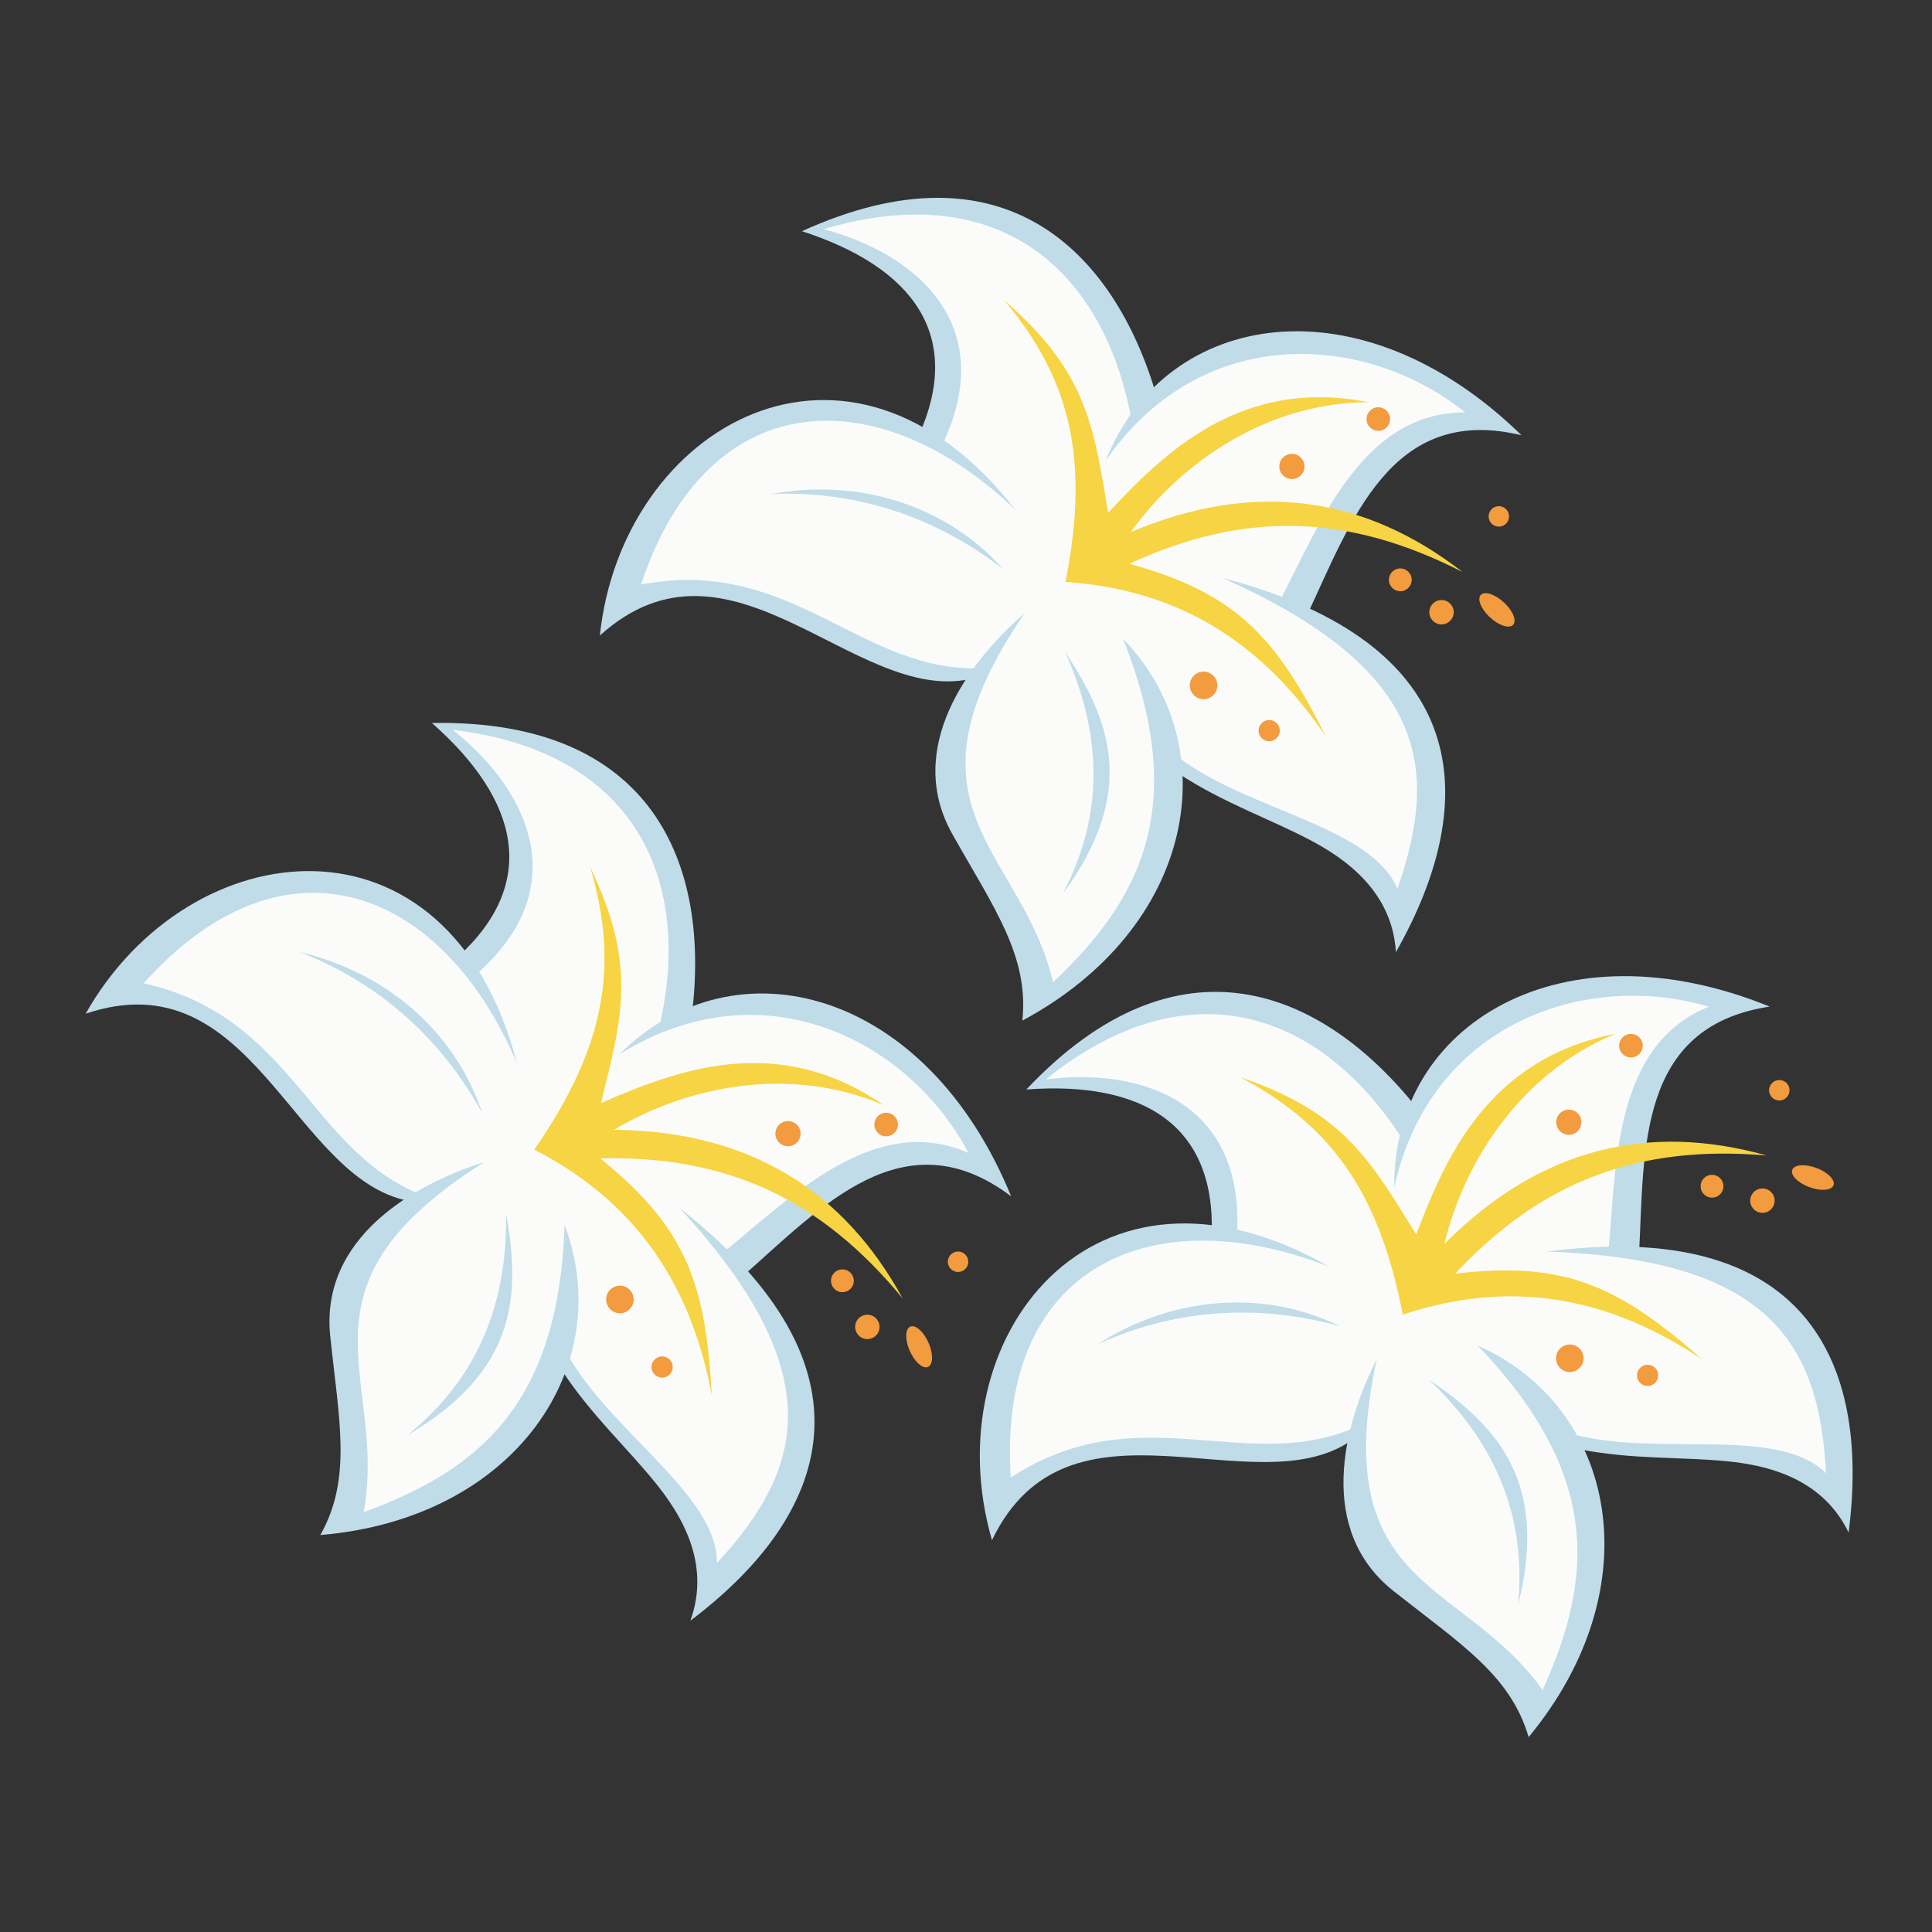 <?xml version="1.0" encoding="UTF-8" standalone="no"?>
<!-- Created with Inkscape (http://www.inkscape.org/) -->

<svg
   xmlns:dc="http://purl.org/dc/elements/1.1/"
   xmlns:cc="http://creativecommons.org/ns#"
   xmlns:rdf="http://www.w3.org/1999/02/22-rdf-syntax-ns#"
   xmlns:svg="http://www.w3.org/2000/svg"
   xmlns="http://www.w3.org/2000/svg"
   xmlns:sodipodi="http://sodipodi.sourceforge.net/DTD/sodipodi-0.dtd"
   xmlns:inkscape="http://www.inkscape.org/namespaces/inkscape"
   width="18"
   height="18"
   id="svg2985"
   version="1.1"
   inkscape:version="0.48.4 r9939"
   sodipodi:docname="lily_cutie_mark_by_hawk9mm-d5it64l.svg"
   inkscape:export-filename="/home/ramsi/src/dotfiles/awesome/themes/mlp/cutiemarks/lily.png"
   inkscape:export-xdpi="90"
   inkscape:export-ydpi="90">
  <rect width="100%" height="100%" fill="#333333" stroke="none"/>
  <defs
     id="defs2987" />
  <sodipodi:namedview
     id="base"
     pagecolor="#ffffff"
     bordercolor="#666666"
     borderopacity="1.0"
     inkscape:pageopacity="0.0"
     inkscape:pageshadow="2"
     inkscape:zoom="31.678384"
     inkscape:cx="11.126716"
     inkscape:cy="3.9705973"
     inkscape:document-units="px"
     inkscape:current-layer="layer1"
     showgrid="false"
     inkscape:window-width="1918"
     inkscape:window-height="1059"
     inkscape:window-x="0"
     inkscape:window-y="19"
     inkscape:window-maximized="1" />
  <g
     inkscape:label="Layer 1"
     inkscape:groupmode="layer"
     id="layer1"
     transform="translate(0,-1034.362)">
    <g
       id="g3097"
       transform="matrix(0.004,0,0,0.004,7.889,1043.018)">
      <g
         id="g3995-1"
         style="display:inline"
         transform="matrix(3.193,-0.178,0.178,3.193,-1036.984,6794.771)">
        <g
           id="g4436-7"
           transform="matrix(2.293,0,0,2.293,5323.382,-3358.811)">
          <path
             inkscape:connector-curvature="0"
             id="path4434-40"
             d="m -2022.75,501.362 10.25,5.875 12.5,7.5 18.25,7.875 18.125,10.5 8,12.25 2.375,5.125 7.375,-15.25 6,-22 -3.375,-19.875 -8.625,-16.125 -13.25,-12.5 -15.75,-11.5 10.625,-19.625 13.625,-20.25 18.25,-12 12.875,-3.125 8.25,-0.125 -7.25,-9.125 -19.5,-12 -27.75,-6.375 -21.625,0 -22.125,9.375 -10.75,7.375 -5,-22.125 -13.75,-26.25 -20.75,-13.75 -21.625,-6.25 -18.5,1.375 -17.75,3.625 -3.625,1.125 12.625,5.875 18.5,13.375 8,15.5 0.75,16.875 -6.25,16.75 -20.75,-8.125 -19.5,-1.375 -17.875,2.875 -19.25,12.125 -17,20.25 -6.375,20.625 17.75,-3.125 12.25,0.25 17.875,7 20.125,11 20.5,10 13.25,2.875 10.625,0.5 -6.625,13.125 -4.625,11 3.5,25.5 10.5,19.5 9.125,23.75 1.25,12.375 14.5,-8.875 15.625,-16.625 11.25,-26.75 z"
             style="fill:#fbfcfa;fill-opacity:1;stroke:none" />
          <path
             sodipodi:nodetypes="sccccs"
             inkscape:connector-curvature="0"
             id="path4314-94"
             d="m -2093.609,519.326 c 11.882,24.114 22.161,39.984 18.875,60.313 56.46,-26.351 69.933,-83.198 38.687,-119.313 18.275,54.721 0.787,83.094 -28.281,107.719 -7.521,-43 -48.422,-57.743 -2.5,-117.562 -18.814,14.522 -40.583,40.834 -26.781,68.844 z"
             style="font-size:medium;font-style:normal;font-variant:normal;font-weight:normal;font-stretch:normal;text-indent:0;text-align:start;text-decoration:none;line-height:normal;letter-spacing:normal;word-spacing:normal;text-transform:none;direction:ltr;block-progression:tb;writing-mode:lr-tb;text-anchor:start;baseline-shift:baseline;color:#000000;fill:#c0dce8;fill-opacity:1;stroke:none;stroke-width:1px;marker:none;visibility:visible;display:inline;overflow:visible;enable-background:accumulate;font-family:Sans;-inkscape-font-specification:Sans" />
          <path
             sodipodi:nodetypes="ccccscc"
             inkscape:connector-curvature="0"
             id="path4316-8"
             d="m -2003.547,442.732 c 63.633,32.722 65.525,64.201 50.094,101.688 -7.349,-20.372 -45.862,-27.312 -67.469,-45.781 l 0.438,5.656 c 13.502,9.93 27.912,15.768 40.5,23.344 15.412,9.275 24.801,21.023 24.938,36.875 29.969,-46.598 30.061,-96.448 -48.5,-121.781 z"
             style="font-size:medium;font-style:normal;font-variant:normal;font-weight:normal;font-stretch:normal;text-indent:0;text-align:start;text-decoration:none;line-height:normal;letter-spacing:normal;word-spacing:normal;text-transform:none;direction:ltr;block-progression:tb;writing-mode:lr-tb;text-anchor:start;baseline-shift:baseline;color:#000000;fill:#c0dce8;fill-opacity:1;stroke:none;stroke-width:1px;marker:none;visibility:visible;display:inline;overflow:visible;enable-background:accumulate;font-family:Sans;-inkscape-font-specification:Sans" />
          <path
             sodipodi:nodetypes="cccccc"
             inkscape:connector-curvature="0"
             id="path4318-8"
             d="m -2038.422,403.576 c 32.836,-42.339 84.707,-36.085 114.875,-9 -32.611,-1.962 -48.038,32.818 -62.094,56.469 l 8.25,5.25 c 15.848,-29.358 30.494,-65.769 71.312,-53.469 -48.104,-52.563 -110.599,-46.414 -132.344,0.75 z"
             style="font-size:medium;font-style:normal;font-variant:normal;font-weight:normal;font-stretch:normal;text-indent:0;text-align:start;text-decoration:none;line-height:normal;letter-spacing:normal;word-spacing:normal;text-transform:none;direction:ltr;block-progression:tb;writing-mode:lr-tb;text-anchor:start;baseline-shift:baseline;color:#000000;fill:#c0dce8;fill-opacity:1;stroke:none;stroke-width:1px;marker:none;visibility:visible;display:inline;overflow:visible;enable-background:accumulate;font-family:Sans;-inkscape-font-specification:Sans" />
          <path
             sodipodi:nodetypes="ccccccc"
             inkscape:connector-curvature="0"
             id="path4320-2"
             d="m -2130.672,325.388 c 34.644,13.401 49.466,35.965 33.406,66.906 l 6.75,4.344 c 21.264,-37.535 -3.874,-61.929 -33.219,-71.5 56.845,-13.556 88.028,18.341 94.156,65.344 l 8.5,-6.375 c -10.942,-47.248 -44.188,-84.176 -109.594,-58.719 z"
             style="font-size:medium;font-style:normal;font-variant:normal;font-weight:normal;font-stretch:normal;text-indent:0;text-align:start;text-decoration:none;line-height:normal;letter-spacing:normal;word-spacing:normal;text-transform:none;direction:ltr;block-progression:tb;writing-mode:lr-tb;text-anchor:start;baseline-shift:baseline;color:#000000;fill:#c0dce8;fill-opacity:1;stroke:none;stroke-width:1px;marker:none;visibility:visible;display:inline;overflow:visible;enable-background:accumulate;font-family:Sans;-inkscape-font-specification:Sans" />
          <path
             sodipodi:nodetypes="cccccc"
             inkscape:connector-curvature="0"
             id="path4322-4"
             d="m -2201.922,450.044 c 43.591,-35.127 79.598,26.271 116.688,20.344 l 4.687,-3.219 c -39.238,-0.088 -58.687,-39.107 -107.437,-32.562 25.102,-63.242 79.439,-60.616 120.156,-17 -49.305,-71.082 -123.398,-33.549 -134.094,32.438 z"
             style="font-size:medium;font-style:normal;font-variant:normal;font-weight:normal;font-stretch:normal;text-indent:0;text-align:start;text-decoration:none;line-height:normal;letter-spacing:normal;word-spacing:normal;text-transform:none;direction:ltr;block-progression:tb;writing-mode:lr-tb;text-anchor:start;baseline-shift:baseline;color:#000000;fill:#c0dce8;fill-opacity:1;stroke:none;stroke-width:1px;marker:none;visibility:visible;display:inline;overflow:visible;enable-background:accumulate;font-family:Sans;-inkscape-font-specification:Sans" />
          <path
             sodipodi:nodetypes="ccc"
             inkscape:connector-curvature="0"
             id="path4324-5"
             d="m -2144.828,408.169 c 27.456,-3.436 54.733,6.317 71.938,27.875 -26.708,-23.026 -53.95,-27.517 -71.938,-27.875 z"
             style="font-size:medium;font-style:normal;font-variant:normal;font-weight:normal;font-stretch:normal;text-indent:0;text-align:start;text-decoration:none;line-height:normal;letter-spacing:normal;word-spacing:normal;text-transform:none;direction:ltr;block-progression:tb;writing-mode:lr-tb;text-anchor:start;baseline-shift:baseline;color:#000000;fill:#c0dce8;fill-opacity:1;stroke:none;stroke-width:1px;marker:none;visibility:visible;display:inline;overflow:visible;enable-background:accumulate;font-family:Sans;-inkscape-font-specification:Sans" />
          <path
             sodipodi:nodetypes="ccc"
             inkscape:connector-curvature="0"
             id="path4326-5"
             d="m -2054.672,463.451 c 12.954,33.62 5.874,58.397 -5.094,76.844 25.638,-31.053 18.434,-54.112 5.094,-76.844 z"
             style="font-size:medium;font-style:normal;font-variant:normal;font-weight:normal;font-stretch:normal;text-indent:0;text-align:start;text-decoration:none;line-height:normal;letter-spacing:normal;word-spacing:normal;text-transform:none;direction:ltr;block-progression:tb;writing-mode:lr-tb;text-anchor:start;baseline-shift:baseline;color:#000000;fill:#c0dce8;fill-opacity:1;stroke:none;stroke-width:1px;marker:none;visibility:visible;display:inline;overflow:visible;enable-background:accumulate;font-family:Sans;-inkscape-font-specification:Sans" />
          <path
             sodipodi:nodetypes="ccccccccc"
             inkscape:connector-curvature="0"
             id="path4356-1"
             d="m -2053.319,441.278 c 10.147,-39.242 4.731,-64.724 -14.384,-90.371 24.877,24.131 26.049,41.142 29.164,69.177 18.702,-17.873 44.413,-40.746 84.586,-30.427 -31.692,-1.746 -60.28,15.311 -77.75,36.952 40.746,-14.608 75.318,-6.87 104.5,18.548 -35.199,-20.574 -68.028,-23.345 -105.5,-8.5 34.463,11.505 45.633,27.071 59.348,58.427 -17.163,-28.693 -41.636,-49.101 -79.965,-53.806 z"
             style="fill:#f6d444;fill-opacity:1;stroke:none;display:inline" />
          <path
             d="m -991.25,2108.737 c 0,2.416 -1.959,4.375 -4.375,4.375 -2.416,0 -4.375,-1.959 -4.375,-4.375 0,-2.416 1.959,-4.375 4.375,-4.375 2.416,0 4.375,1.959 4.375,4.375 z"
             sodipodi:ry="4.375"
             sodipodi:rx="4.375"
             sodipodi:cy="2108.7371"
             sodipodi:cx="-995.625"
             id="path4358-7"
             style="color:#000000;fill:#f39b3f;fill-opacity:1;fill-rule:nonzero;stroke:none;stroke-width:2;marker:none;visibility:visible;display:inline;overflow:visible;enable-background:accumulate"
             sodipodi:type="arc"
             transform="translate(-1015.703,-1632.206)" />
          <path
             d="m -972.25,2124.237 c 0,1.864 -1.511,3.375 -3.375,3.375 -1.864,0 -3.375,-1.511 -3.375,-3.375 0,-1.864 1.511,-3.375 3.375,-3.375 1.864,0 3.375,1.511 3.375,3.375 z"
             sodipodi:ry="3.375"
             sodipodi:rx="3.375"
             sodipodi:cy="2124.2371"
             sodipodi:cx="-975.625"
             id="path4360-1"
             style="color:#000000;fill:#f39b3f;fill-opacity:1;fill-rule:nonzero;stroke:none;stroke-width:2;marker:none;visibility:visible;display:inline;overflow:visible;enable-background:accumulate"
             sodipodi:type="arc"
             transform="translate(-1015.703,-1632.206)" />
          <path
             d="m -959.75,2040.862 c 0,2.209 -1.791,4 -4,4 -2.209,0 -4,-1.791 -4,-4 0,-2.209 1.791,-4 4,-4 2.209,0 4,1.791 4,4 z"
             sodipodi:ry="4"
             sodipodi:rx="4"
             sodipodi:cy="2040.8622"
             sodipodi:cx="-963.75"
             id="path4362-1"
             style="color:#000000;fill:#f39b3f;fill-opacity:1;fill-rule:nonzero;stroke:none;stroke-width:2;marker:none;visibility:visible;display:inline;overflow:visible;enable-background:accumulate"
             sodipodi:type="arc"
             transform="translate(-1015.703,-1632.206)" />
          <path
             d="m -931.75,2027.362 c 0,2.071 -1.679,3.75 -3.75,3.75 -2.071,0 -3.75,-1.679 -3.75,-3.75 0,-2.071 1.679,-3.75 3.75,-3.75 2.071,0 3.75,1.679 3.75,3.75 z"
             sodipodi:ry="3.75"
             sodipodi:rx="3.75"
             sodipodi:cy="2027.3622"
             sodipodi:cx="-935.5"
             id="path4364-5"
             style="color:#000000;fill:#f39b3f;fill-opacity:1;fill-rule:nonzero;stroke:none;stroke-width:2;marker:none;visibility:visible;display:inline;overflow:visible;enable-background:accumulate"
             sodipodi:type="arc"
             transform="translate(-1015.703,-1632.206)" />
          <path
             d="m -927.75,2078.737 c 0,2.002 -1.623,3.625 -3.625,3.625 -2.002,0 -3.625,-1.623 -3.625,-3.625 0,-2.002 1.623,-3.625 3.625,-3.625 2.002,0 3.625,1.623 3.625,3.625 z"
             sodipodi:ry="3.625"
             sodipodi:rx="3.625"
             sodipodi:cy="2078.7371"
             sodipodi:cx="-931.375"
             id="path4366-2"
             style="color:#000000;fill:#f39b3f;fill-opacity:1;fill-rule:nonzero;stroke:none;stroke-width:2;marker:none;visibility:visible;display:inline;overflow:visible;enable-background:accumulate"
             sodipodi:type="arc"
             transform="translate(-1015.703,-1632.206)" />
          <path
             d="m -915,2089.737 c 0,2.14 -1.735,3.875 -3.875,3.875 -2.14,0 -3.875,-1.735 -3.875,-3.875 0,-2.14 1.735,-3.875 3.875,-3.875 2.14,0 3.875,1.735 3.875,3.875 z"
             sodipodi:ry="3.875"
             sodipodi:rx="3.875"
             sodipodi:cy="2089.7371"
             sodipodi:cx="-918.875"
             id="path4368-7"
             style="color:#000000;fill:#f39b3f;fill-opacity:1;fill-rule:nonzero;stroke:none;stroke-width:2;marker:none;visibility:visible;display:inline;overflow:visible;enable-background:accumulate"
             sodipodi:type="arc"
             transform="translate(-1015.703,-1632.206)" />
          <path
             d="m -895.75,2060.362 c 0,1.795 -1.455,3.25 -3.25,3.25 -1.795,0 -3.25,-1.455 -3.25,-3.25 0,-1.795 1.455,-3.25 3.25,-3.25 1.795,0 3.25,1.455 3.25,3.25 z"
             sodipodi:ry="3.25"
             sodipodi:rx="3.25"
             sodipodi:cy="2060.3621"
             sodipodi:cx="-899"
             id="path4370-6"
             style="color:#000000;fill:#f39b3f;fill-opacity:1;fill-rule:nonzero;stroke:none;stroke-width:2;marker:none;visibility:visible;display:inline;overflow:visible;enable-background:accumulate"
             sodipodi:type="arc"
             transform="translate(-1015.703,-1632.206)" />
        </g>
        <path
           sodipodi:type="arc"
           style="color:#000000;fill:#f39b3f;fill-opacity:1;fill-rule:nonzero;stroke:none;stroke-width:1.6;marker:none;visibility:visible;display:inline;overflow:visible;enable-background:accumulate"
           id="path3993-1"
           sodipodi:cx="934.08807"
           sodipodi:cy="-2330.7903"
           sodipodi:rx="15.556349"
           sodipodi:ry="9.1923885"
           d="m 949.644,-2330.79 c 0,5.077 -6.965,9.192 -15.556,9.192 -8.592,0 -15.556,-4.116 -15.556,-9.192 0,-5.077 6.965,-9.192 15.556,-9.192 8.592,0 15.556,4.116 15.556,9.192 z"
           transform="matrix(0.76,0.684,-0.399,0.74,-712.1,-1223.274)" />
      </g>
      <g
         id="g3995-1-4"
         style="display:inline"
         transform="matrix(2.889,-1.371,1.371,2.889,2735.707,8521.844)">
        <g
           id="g4436-7-2"
           transform="matrix(2.293,0,0,2.293,5323.382,-3358.811)">
          <path
             inkscape:connector-curvature="0"
             id="path4434-40-3"
             d="m -2022.75,501.362 10.25,5.875 12.5,7.5 18.25,7.875 18.125,10.5 8,12.25 2.375,5.125 7.375,-15.25 6,-22 -3.375,-19.875 -8.625,-16.125 -13.25,-12.5 -15.75,-11.5 10.625,-19.625 13.625,-20.25 18.25,-12 12.875,-3.125 8.25,-0.125 -7.25,-9.125 -19.5,-12 -27.75,-6.375 -21.625,0 -22.125,9.375 -10.75,7.375 -5,-22.125 -13.75,-26.25 -20.75,-13.75 -21.625,-6.25 -18.5,1.375 -17.75,3.625 -3.625,1.125 12.625,5.875 18.5,13.375 8,15.5 0.75,16.875 -6.25,16.75 -20.75,-8.125 -19.5,-1.375 -17.875,2.875 -19.25,12.125 -17,20.25 -6.375,20.625 17.75,-3.125 12.25,0.25 17.875,7 20.125,11 20.5,10 13.25,2.875 10.625,0.5 -6.625,13.125 -4.625,11 3.5,25.5 10.5,19.5 9.125,23.75 1.25,12.375 14.5,-8.875 15.625,-16.625 11.25,-26.75 z"
             style="fill:#fbfcfa;fill-opacity:1;stroke:none" />
          <path
             sodipodi:nodetypes="sccccs"
             inkscape:connector-curvature="0"
             id="path4314-94-2"
             d="m -2093.609,519.326 c 11.882,24.114 22.161,39.984 18.875,60.313 56.46,-26.351 69.933,-83.198 38.687,-119.313 18.275,54.721 0.787,83.094 -28.281,107.719 -7.521,-43 -48.422,-57.743 -2.5,-117.562 -18.814,14.522 -40.583,40.834 -26.781,68.844 z"
             style="font-size:medium;font-style:normal;font-variant:normal;font-weight:normal;font-stretch:normal;text-indent:0;text-align:start;text-decoration:none;line-height:normal;letter-spacing:normal;word-spacing:normal;text-transform:none;direction:ltr;block-progression:tb;writing-mode:lr-tb;text-anchor:start;baseline-shift:baseline;color:#000000;fill:#c0dce8;fill-opacity:1;stroke:none;stroke-width:1px;marker:none;visibility:visible;display:inline;overflow:visible;enable-background:accumulate;font-family:Sans;-inkscape-font-specification:Sans" />
          <path
             sodipodi:nodetypes="ccccscc"
             inkscape:connector-curvature="0"
             id="path4316-8-2"
             d="m -2003.547,442.732 c 63.633,32.722 65.525,64.201 50.094,101.688 -7.349,-20.372 -45.862,-27.312 -67.469,-45.781 l 0.438,5.656 c 13.502,9.93 27.912,15.768 40.5,23.344 15.412,9.275 24.801,21.023 24.938,36.875 29.969,-46.598 30.061,-96.448 -48.5,-121.781 z"
             style="font-size:medium;font-style:normal;font-variant:normal;font-weight:normal;font-stretch:normal;text-indent:0;text-align:start;text-decoration:none;line-height:normal;letter-spacing:normal;word-spacing:normal;text-transform:none;direction:ltr;block-progression:tb;writing-mode:lr-tb;text-anchor:start;baseline-shift:baseline;color:#000000;fill:#c0dce8;fill-opacity:1;stroke:none;stroke-width:1px;marker:none;visibility:visible;display:inline;overflow:visible;enable-background:accumulate;font-family:Sans;-inkscape-font-specification:Sans" />
          <path
             sodipodi:nodetypes="cccccc"
             inkscape:connector-curvature="0"
             id="path4318-8-1"
             d="m -2038.422,403.576 c 32.836,-42.339 84.707,-36.085 114.875,-9 -32.611,-1.962 -48.038,32.818 -62.094,56.469 l 8.25,5.25 c 15.848,-29.358 30.494,-65.769 71.312,-53.469 -48.104,-52.563 -110.599,-46.414 -132.344,0.75 z"
             style="font-size:medium;font-style:normal;font-variant:normal;font-weight:normal;font-stretch:normal;text-indent:0;text-align:start;text-decoration:none;line-height:normal;letter-spacing:normal;word-spacing:normal;text-transform:none;direction:ltr;block-progression:tb;writing-mode:lr-tb;text-anchor:start;baseline-shift:baseline;color:#000000;fill:#c0dce8;fill-opacity:1;stroke:none;stroke-width:1px;marker:none;visibility:visible;display:inline;overflow:visible;enable-background:accumulate;font-family:Sans;-inkscape-font-specification:Sans" />
          <path
             sodipodi:nodetypes="ccccccc"
             inkscape:connector-curvature="0"
             id="path4320-2-6"
             d="m -2130.672,325.388 c 34.644,13.401 49.466,35.965 33.406,66.906 l 6.75,4.344 c 21.264,-37.535 -3.874,-61.929 -33.219,-71.5 56.845,-13.556 88.028,18.341 94.156,65.344 l 8.5,-6.375 c -10.942,-47.248 -44.188,-84.176 -109.594,-58.719 z"
             style="font-size:medium;font-style:normal;font-variant:normal;font-weight:normal;font-stretch:normal;text-indent:0;text-align:start;text-decoration:none;line-height:normal;letter-spacing:normal;word-spacing:normal;text-transform:none;direction:ltr;block-progression:tb;writing-mode:lr-tb;text-anchor:start;baseline-shift:baseline;color:#000000;fill:#c0dce8;fill-opacity:1;stroke:none;stroke-width:1px;marker:none;visibility:visible;display:inline;overflow:visible;enable-background:accumulate;font-family:Sans;-inkscape-font-specification:Sans" />
          <path
             sodipodi:nodetypes="cccccc"
             inkscape:connector-curvature="0"
             id="path4322-4-8"
             d="m -2201.922,450.044 c 43.591,-35.127 79.598,26.271 116.688,20.344 l 4.687,-3.219 c -39.238,-0.088 -58.687,-39.107 -107.437,-32.562 25.102,-63.242 79.439,-60.616 120.156,-17 -49.305,-71.082 -123.398,-33.549 -134.094,32.438 z"
             style="font-size:medium;font-style:normal;font-variant:normal;font-weight:normal;font-stretch:normal;text-indent:0;text-align:start;text-decoration:none;line-height:normal;letter-spacing:normal;word-spacing:normal;text-transform:none;direction:ltr;block-progression:tb;writing-mode:lr-tb;text-anchor:start;baseline-shift:baseline;color:#000000;fill:#c0dce8;fill-opacity:1;stroke:none;stroke-width:1px;marker:none;visibility:visible;display:inline;overflow:visible;enable-background:accumulate;font-family:Sans;-inkscape-font-specification:Sans" />
          <path
             sodipodi:nodetypes="ccc"
             inkscape:connector-curvature="0"
             id="path4324-5-5"
             d="m -2144.828,408.169 c 27.456,-3.436 54.733,6.317 71.938,27.875 -26.708,-23.026 -53.95,-27.517 -71.938,-27.875 z"
             style="font-size:medium;font-style:normal;font-variant:normal;font-weight:normal;font-stretch:normal;text-indent:0;text-align:start;text-decoration:none;line-height:normal;letter-spacing:normal;word-spacing:normal;text-transform:none;direction:ltr;block-progression:tb;writing-mode:lr-tb;text-anchor:start;baseline-shift:baseline;color:#000000;fill:#c0dce8;fill-opacity:1;stroke:none;stroke-width:1px;marker:none;visibility:visible;display:inline;overflow:visible;enable-background:accumulate;font-family:Sans;-inkscape-font-specification:Sans" />
          <path
             sodipodi:nodetypes="ccc"
             inkscape:connector-curvature="0"
             id="path4326-5-7"
             d="m -2054.672,463.451 c 12.954,33.62 5.874,58.397 -5.094,76.844 25.638,-31.053 18.434,-54.112 5.094,-76.844 z"
             style="font-size:medium;font-style:normal;font-variant:normal;font-weight:normal;font-stretch:normal;text-indent:0;text-align:start;text-decoration:none;line-height:normal;letter-spacing:normal;word-spacing:normal;text-transform:none;direction:ltr;block-progression:tb;writing-mode:lr-tb;text-anchor:start;baseline-shift:baseline;color:#000000;fill:#c0dce8;fill-opacity:1;stroke:none;stroke-width:1px;marker:none;visibility:visible;display:inline;overflow:visible;enable-background:accumulate;font-family:Sans;-inkscape-font-specification:Sans" />
          <path
             sodipodi:nodetypes="ccccccccc"
             inkscape:connector-curvature="0"
             id="path4356-1-6"
             d="m -2053.319,441.278 c 10.147,-39.242 4.731,-64.724 -14.384,-90.371 24.877,24.131 26.049,41.142 29.164,69.177 18.702,-17.873 44.413,-40.746 84.586,-30.427 -31.692,-1.746 -60.28,15.311 -77.75,36.952 40.746,-14.608 75.318,-6.87 104.5,18.548 -35.199,-20.574 -68.028,-23.345 -105.5,-8.5 34.463,11.505 45.633,27.071 59.348,58.427 -17.163,-28.693 -41.636,-49.101 -79.965,-53.806 z"
             style="fill:#f6d444;fill-opacity:1;stroke:none;display:inline" />
          <path
             d="m -991.25,2108.737 c 0,2.416 -1.959,4.375 -4.375,4.375 -2.416,0 -4.375,-1.959 -4.375,-4.375 0,-2.416 1.959,-4.375 4.375,-4.375 2.416,0 4.375,1.959 4.375,4.375 z"
             sodipodi:ry="4.375"
             sodipodi:rx="4.375"
             sodipodi:cy="2108.7371"
             sodipodi:cx="-995.625"
             id="path4358-7-1"
             style="color:#000000;fill:#f39b3f;fill-opacity:1;fill-rule:nonzero;stroke:none;stroke-width:2;marker:none;visibility:visible;display:inline;overflow:visible;enable-background:accumulate"
             sodipodi:type="arc"
             transform="translate(-1015.703,-1632.206)" />
          <path
             d="m -972.25,2124.237 c 0,1.864 -1.511,3.375 -3.375,3.375 -1.864,0 -3.375,-1.511 -3.375,-3.375 0,-1.864 1.511,-3.375 3.375,-3.375 1.864,0 3.375,1.511 3.375,3.375 z"
             sodipodi:ry="3.375"
             sodipodi:rx="3.375"
             sodipodi:cy="2124.2371"
             sodipodi:cx="-975.625"
             id="path4360-1-8"
             style="color:#000000;fill:#f39b3f;fill-opacity:1;fill-rule:nonzero;stroke:none;stroke-width:2;marker:none;visibility:visible;display:inline;overflow:visible;enable-background:accumulate"
             sodipodi:type="arc"
             transform="translate(-1015.703,-1632.206)" />
          <path
             d="m -959.75,2040.862 c 0,2.209 -1.791,4 -4,4 -2.209,0 -4,-1.791 -4,-4 0,-2.209 1.791,-4 4,-4 2.209,0 4,1.791 4,4 z"
             sodipodi:ry="4"
             sodipodi:rx="4"
             sodipodi:cy="2040.8622"
             sodipodi:cx="-963.75"
             id="path4362-1-9"
             style="color:#000000;fill:#f39b3f;fill-opacity:1;fill-rule:nonzero;stroke:none;stroke-width:2;marker:none;visibility:visible;display:inline;overflow:visible;enable-background:accumulate"
             sodipodi:type="arc"
             transform="translate(-1015.703,-1632.206)" />
          <path
             d="m -931.75,2027.362 c 0,2.071 -1.679,3.75 -3.75,3.75 -2.071,0 -3.75,-1.679 -3.75,-3.75 0,-2.071 1.679,-3.75 3.75,-3.75 2.071,0 3.75,1.679 3.75,3.75 z"
             sodipodi:ry="3.75"
             sodipodi:rx="3.75"
             sodipodi:cy="2027.3622"
             sodipodi:cx="-935.5"
             id="path4364-5-2"
             style="color:#000000;fill:#f39b3f;fill-opacity:1;fill-rule:nonzero;stroke:none;stroke-width:2;marker:none;visibility:visible;display:inline;overflow:visible;enable-background:accumulate"
             sodipodi:type="arc"
             transform="translate(-1015.703,-1632.206)" />
          <path
             d="m -927.75,2078.737 c 0,2.002 -1.623,3.625 -3.625,3.625 -2.002,0 -3.625,-1.623 -3.625,-3.625 0,-2.002 1.623,-3.625 3.625,-3.625 2.002,0 3.625,1.623 3.625,3.625 z"
             sodipodi:ry="3.625"
             sodipodi:rx="3.625"
             sodipodi:cy="2078.7371"
             sodipodi:cx="-931.375"
             id="path4366-2-7"
             style="color:#000000;fill:#f39b3f;fill-opacity:1;fill-rule:nonzero;stroke:none;stroke-width:2;marker:none;visibility:visible;display:inline;overflow:visible;enable-background:accumulate"
             sodipodi:type="arc"
             transform="translate(-1015.703,-1632.206)" />
          <path
             d="m -915,2089.737 c 0,2.14 -1.735,3.875 -3.875,3.875 -2.14,0 -3.875,-1.735 -3.875,-3.875 0,-2.14 1.735,-3.875 3.875,-3.875 2.14,0 3.875,1.735 3.875,3.875 z"
             sodipodi:ry="3.875"
             sodipodi:rx="3.875"
             sodipodi:cy="2089.7371"
             sodipodi:cx="-918.875"
             id="path4368-7-9"
             style="color:#000000;fill:#f39b3f;fill-opacity:1;fill-rule:nonzero;stroke:none;stroke-width:2;marker:none;visibility:visible;display:inline;overflow:visible;enable-background:accumulate"
             sodipodi:type="arc"
             transform="translate(-1015.703,-1632.206)" />
          <path
             d="m -895.75,2060.362 c 0,1.795 -1.455,3.25 -3.25,3.25 -1.795,0 -3.25,-1.455 -3.25,-3.25 0,-1.795 1.455,-3.25 3.25,-3.25 1.795,0 3.25,1.455 3.25,3.25 z"
             sodipodi:ry="3.25"
             sodipodi:rx="3.25"
             sodipodi:cy="2060.3621"
             sodipodi:cx="-899"
             id="path4370-6-5"
             style="color:#000000;fill:#f39b3f;fill-opacity:1;fill-rule:nonzero;stroke:none;stroke-width:2;marker:none;visibility:visible;display:inline;overflow:visible;enable-background:accumulate"
             sodipodi:type="arc"
             transform="translate(-1015.703,-1632.206)" />
        </g>
        <path
           sodipodi:type="arc"
           style="color:#000000;fill:#f39b3f;fill-opacity:1;fill-rule:nonzero;stroke:none;stroke-width:1.6;marker:none;visibility:visible;display:inline;overflow:visible;enable-background:accumulate"
           id="path3993-1-4"
           sodipodi:cx="934.08807"
           sodipodi:cy="-2330.7903"
           sodipodi:rx="15.556349"
           sodipodi:ry="9.1923885"
           d="m 949.644,-2330.79 c 0,5.077 -6.965,9.192 -15.556,9.192 -8.592,0 -15.556,-4.116 -15.556,-9.192 0,-5.077 6.965,-9.192 15.556,-9.192 8.592,0 15.556,4.116 15.556,9.192 z"
           transform="matrix(0.76,0.684,-0.399,0.74,-712.1,-1223.274)" />
      </g>
      <g
         id="g3995-1-4-3"
         style="display:inline"
         transform="matrix(3.001,1.106,-1.106,3.001,-5169.602,6876.529)">
        <g
           id="g4436-7-2-1"
           transform="matrix(2.293,0,0,2.293,5323.382,-3358.811)">
          <path
             inkscape:connector-curvature="0"
             id="path4434-40-3-2"
             d="m -2022.75,501.362 10.25,5.875 12.5,7.5 18.25,7.875 18.125,10.5 8,12.25 2.375,5.125 7.375,-15.25 6,-22 -3.375,-19.875 -8.625,-16.125 -13.25,-12.5 -15.75,-11.5 10.625,-19.625 13.625,-20.25 18.25,-12 12.875,-3.125 8.25,-0.125 -7.25,-9.125 -19.5,-12 -27.75,-6.375 -21.625,0 -22.125,9.375 -10.75,7.375 -5,-22.125 -13.75,-26.25 -20.75,-13.75 -21.625,-6.25 -18.5,1.375 -17.75,3.625 -3.625,1.125 12.625,5.875 18.5,13.375 8,15.5 0.75,16.875 -6.25,16.75 -20.75,-8.125 -19.5,-1.375 -17.875,2.875 -19.25,12.125 -17,20.25 -6.375,20.625 17.75,-3.125 12.25,0.25 17.875,7 20.125,11 20.5,10 13.25,2.875 10.625,0.5 -6.625,13.125 -4.625,11 3.5,25.5 10.5,19.5 9.125,23.75 1.25,12.375 14.5,-8.875 15.625,-16.625 11.25,-26.75 z"
             style="fill:#fbfcfa;fill-opacity:1;stroke:none" />
          <path
             sodipodi:nodetypes="sccccs"
             inkscape:connector-curvature="0"
             id="path4314-94-2-3"
             d="m -2093.609,519.326 c 11.882,24.114 22.161,39.984 18.875,60.313 56.46,-26.351 69.933,-83.198 38.687,-119.313 18.275,54.721 0.787,83.094 -28.281,107.719 -7.521,-43 -48.422,-57.743 -2.5,-117.562 -18.814,14.522 -40.583,40.834 -26.781,68.844 z"
             style="font-size:medium;font-style:normal;font-variant:normal;font-weight:normal;font-stretch:normal;text-indent:0;text-align:start;text-decoration:none;line-height:normal;letter-spacing:normal;word-spacing:normal;text-transform:none;direction:ltr;block-progression:tb;writing-mode:lr-tb;text-anchor:start;baseline-shift:baseline;color:#000000;fill:#c0dce8;fill-opacity:1;stroke:none;stroke-width:1px;marker:none;visibility:visible;display:inline;overflow:visible;enable-background:accumulate;font-family:Sans;-inkscape-font-specification:Sans" />
          <path
             sodipodi:nodetypes="ccccscc"
             inkscape:connector-curvature="0"
             id="path4316-8-2-3"
             d="m -2003.547,442.732 c 63.633,32.722 65.525,64.201 50.094,101.688 -7.349,-20.372 -45.862,-27.312 -67.469,-45.781 l 0.438,5.656 c 13.502,9.93 27.912,15.768 40.5,23.344 15.412,9.275 24.801,21.023 24.938,36.875 29.969,-46.598 30.061,-96.448 -48.5,-121.781 z"
             style="font-size:medium;font-style:normal;font-variant:normal;font-weight:normal;font-stretch:normal;text-indent:0;text-align:start;text-decoration:none;line-height:normal;letter-spacing:normal;word-spacing:normal;text-transform:none;direction:ltr;block-progression:tb;writing-mode:lr-tb;text-anchor:start;baseline-shift:baseline;color:#000000;fill:#c0dce8;fill-opacity:1;stroke:none;stroke-width:1px;marker:none;visibility:visible;display:inline;overflow:visible;enable-background:accumulate;font-family:Sans;-inkscape-font-specification:Sans" />
          <path
             sodipodi:nodetypes="cccccc"
             inkscape:connector-curvature="0"
             id="path4318-8-1-4"
             d="m -2038.422,403.576 c 32.836,-42.339 84.707,-36.085 114.875,-9 -32.611,-1.962 -48.038,32.818 -62.094,56.469 l 8.25,5.25 c 15.848,-29.358 30.494,-65.769 71.312,-53.469 -48.104,-52.563 -110.599,-46.414 -132.344,0.75 z"
             style="font-size:medium;font-style:normal;font-variant:normal;font-weight:normal;font-stretch:normal;text-indent:0;text-align:start;text-decoration:none;line-height:normal;letter-spacing:normal;word-spacing:normal;text-transform:none;direction:ltr;block-progression:tb;writing-mode:lr-tb;text-anchor:start;baseline-shift:baseline;color:#000000;fill:#c0dce8;fill-opacity:1;stroke:none;stroke-width:1px;marker:none;visibility:visible;display:inline;overflow:visible;enable-background:accumulate;font-family:Sans;-inkscape-font-specification:Sans" />
          <path
             sodipodi:nodetypes="ccccccc"
             inkscape:connector-curvature="0"
             id="path4320-2-6-1"
             d="m -2130.672,325.388 c 34.644,13.401 49.466,35.965 33.406,66.906 l 6.75,4.344 c 21.264,-37.535 -3.874,-61.929 -33.219,-71.5 56.845,-13.556 88.028,18.341 94.156,65.344 l 8.5,-6.375 c -10.942,-47.248 -44.188,-84.176 -109.594,-58.719 z"
             style="font-size:medium;font-style:normal;font-variant:normal;font-weight:normal;font-stretch:normal;text-indent:0;text-align:start;text-decoration:none;line-height:normal;letter-spacing:normal;word-spacing:normal;text-transform:none;direction:ltr;block-progression:tb;writing-mode:lr-tb;text-anchor:start;baseline-shift:baseline;color:#000000;fill:#c0dce8;fill-opacity:1;stroke:none;stroke-width:1px;marker:none;visibility:visible;display:inline;overflow:visible;enable-background:accumulate;font-family:Sans;-inkscape-font-specification:Sans" />
          <path
             sodipodi:nodetypes="cccccc"
             inkscape:connector-curvature="0"
             id="path4322-4-8-1"
             d="m -2201.922,450.044 c 43.591,-35.127 79.598,26.271 116.688,20.344 l 4.687,-3.219 c -39.238,-0.088 -58.687,-39.107 -107.437,-32.562 25.102,-63.242 79.439,-60.616 120.156,-17 -49.305,-71.082 -123.398,-33.549 -134.094,32.438 z"
             style="font-size:medium;font-style:normal;font-variant:normal;font-weight:normal;font-stretch:normal;text-indent:0;text-align:start;text-decoration:none;line-height:normal;letter-spacing:normal;word-spacing:normal;text-transform:none;direction:ltr;block-progression:tb;writing-mode:lr-tb;text-anchor:start;baseline-shift:baseline;color:#000000;fill:#c0dce8;fill-opacity:1;stroke:none;stroke-width:1px;marker:none;visibility:visible;display:inline;overflow:visible;enable-background:accumulate;font-family:Sans;-inkscape-font-specification:Sans" />
          <path
             sodipodi:nodetypes="ccc"
             inkscape:connector-curvature="0"
             id="path4324-5-5-3"
             d="m -2144.828,408.169 c 27.456,-3.436 54.733,6.317 71.938,27.875 -26.708,-23.026 -53.95,-27.517 -71.938,-27.875 z"
             style="font-size:medium;font-style:normal;font-variant:normal;font-weight:normal;font-stretch:normal;text-indent:0;text-align:start;text-decoration:none;line-height:normal;letter-spacing:normal;word-spacing:normal;text-transform:none;direction:ltr;block-progression:tb;writing-mode:lr-tb;text-anchor:start;baseline-shift:baseline;color:#000000;fill:#c0dce8;fill-opacity:1;stroke:none;stroke-width:1px;marker:none;visibility:visible;display:inline;overflow:visible;enable-background:accumulate;font-family:Sans;-inkscape-font-specification:Sans" />
          <path
             sodipodi:nodetypes="ccc"
             inkscape:connector-curvature="0"
             id="path4326-5-7-8"
             d="m -2054.672,463.451 c 12.954,33.62 5.874,58.397 -5.094,76.844 25.638,-31.053 18.434,-54.112 5.094,-76.844 z"
             style="font-size:medium;font-style:normal;font-variant:normal;font-weight:normal;font-stretch:normal;text-indent:0;text-align:start;text-decoration:none;line-height:normal;letter-spacing:normal;word-spacing:normal;text-transform:none;direction:ltr;block-progression:tb;writing-mode:lr-tb;text-anchor:start;baseline-shift:baseline;color:#000000;fill:#c0dce8;fill-opacity:1;stroke:none;stroke-width:1px;marker:none;visibility:visible;display:inline;overflow:visible;enable-background:accumulate;font-family:Sans;-inkscape-font-specification:Sans" />
          <path
             sodipodi:nodetypes="ccccccccc"
             inkscape:connector-curvature="0"
             id="path4356-1-6-7"
             d="m -2053.319,441.278 c 10.147,-39.242 4.731,-64.724 -14.384,-90.371 24.877,24.131 26.049,41.142 29.164,69.177 18.702,-17.873 44.413,-40.746 84.586,-30.427 -31.692,-1.746 -60.28,15.311 -77.75,36.952 40.746,-14.608 75.318,-6.87 104.5,18.548 -35.199,-20.574 -68.028,-23.345 -105.5,-8.5 34.463,11.505 45.633,27.071 59.348,58.427 -17.163,-28.693 -41.636,-49.101 -79.965,-53.806 z"
             style="fill:#f6d444;fill-opacity:1;stroke:none;display:inline" />
          <path
             d="m -991.25,2108.737 c 0,2.416 -1.959,4.375 -4.375,4.375 -2.416,0 -4.375,-1.959 -4.375,-4.375 0,-2.416 1.959,-4.375 4.375,-4.375 2.416,0 4.375,1.959 4.375,4.375 z"
             sodipodi:ry="4.375"
             sodipodi:rx="4.375"
             sodipodi:cy="2108.7371"
             sodipodi:cx="-995.625"
             id="path4358-7-1-4"
             style="color:#000000;fill:#f39b3f;fill-opacity:1;fill-rule:nonzero;stroke:none;stroke-width:2;marker:none;visibility:visible;display:inline;overflow:visible;enable-background:accumulate"
             sodipodi:type="arc"
             transform="translate(-1015.703,-1632.206)" />
          <path
             d="m -972.25,2124.237 c 0,1.864 -1.511,3.375 -3.375,3.375 -1.864,0 -3.375,-1.511 -3.375,-3.375 0,-1.864 1.511,-3.375 3.375,-3.375 1.864,0 3.375,1.511 3.375,3.375 z"
             sodipodi:ry="3.375"
             sodipodi:rx="3.375"
             sodipodi:cy="2124.2371"
             sodipodi:cx="-975.625"
             id="path4360-1-8-2"
             style="color:#000000;fill:#f39b3f;fill-opacity:1;fill-rule:nonzero;stroke:none;stroke-width:2;marker:none;visibility:visible;display:inline;overflow:visible;enable-background:accumulate"
             sodipodi:type="arc"
             transform="translate(-1015.703,-1632.206)" />
          <path
             d="m -959.75,2040.862 c 0,2.209 -1.791,4 -4,4 -2.209,0 -4,-1.791 -4,-4 0,-2.209 1.791,-4 4,-4 2.209,0 4,1.791 4,4 z"
             sodipodi:ry="4"
             sodipodi:rx="4"
             sodipodi:cy="2040.8622"
             sodipodi:cx="-963.75"
             id="path4362-1-9-7"
             style="color:#000000;fill:#f39b3f;fill-opacity:1;fill-rule:nonzero;stroke:none;stroke-width:2;marker:none;visibility:visible;display:inline;overflow:visible;enable-background:accumulate"
             sodipodi:type="arc"
             transform="translate(-1015.703,-1632.206)" />
          <path
             d="m -931.75,2027.362 c 0,2.071 -1.679,3.75 -3.75,3.75 -2.071,0 -3.75,-1.679 -3.75,-3.75 0,-2.071 1.679,-3.75 3.75,-3.75 2.071,0 3.75,1.679 3.75,3.75 z"
             sodipodi:ry="3.75"
             sodipodi:rx="3.75"
             sodipodi:cy="2027.3622"
             sodipodi:cx="-935.5"
             id="path4364-5-2-7"
             style="color:#000000;fill:#f39b3f;fill-opacity:1;fill-rule:nonzero;stroke:none;stroke-width:2;marker:none;visibility:visible;display:inline;overflow:visible;enable-background:accumulate"
             sodipodi:type="arc"
             transform="translate(-1015.703,-1632.206)" />
          <path
             d="m -927.75,2078.737 c 0,2.002 -1.623,3.625 -3.625,3.625 -2.002,0 -3.625,-1.623 -3.625,-3.625 0,-2.002 1.623,-3.625 3.625,-3.625 2.002,0 3.625,1.623 3.625,3.625 z"
             sodipodi:ry="3.625"
             sodipodi:rx="3.625"
             sodipodi:cy="2078.7371"
             sodipodi:cx="-931.375"
             id="path4366-2-7-9"
             style="color:#000000;fill:#f39b3f;fill-opacity:1;fill-rule:nonzero;stroke:none;stroke-width:2;marker:none;visibility:visible;display:inline;overflow:visible;enable-background:accumulate"
             sodipodi:type="arc"
             transform="translate(-1015.703,-1632.206)" />
          <path
             d="m -915,2089.737 c 0,2.14 -1.735,3.875 -3.875,3.875 -2.14,0 -3.875,-1.735 -3.875,-3.875 0,-2.14 1.735,-3.875 3.875,-3.875 2.14,0 3.875,1.735 3.875,3.875 z"
             sodipodi:ry="3.875"
             sodipodi:rx="3.875"
             sodipodi:cy="2089.7371"
             sodipodi:cx="-918.875"
             id="path4368-7-9-3"
             style="color:#000000;fill:#f39b3f;fill-opacity:1;fill-rule:nonzero;stroke:none;stroke-width:2;marker:none;visibility:visible;display:inline;overflow:visible;enable-background:accumulate"
             sodipodi:type="arc"
             transform="translate(-1015.703,-1632.206)" />
          <path
             d="m -895.75,2060.362 c 0,1.795 -1.455,3.25 -3.25,3.25 -1.795,0 -3.25,-1.455 -3.25,-3.25 0,-1.795 1.455,-3.25 3.25,-3.25 1.795,0 3.25,1.455 3.25,3.25 z"
             sodipodi:ry="3.25"
             sodipodi:rx="3.25"
             sodipodi:cy="2060.3621"
             sodipodi:cx="-899"
             id="path4370-6-5-1"
             style="color:#000000;fill:#f39b3f;fill-opacity:1;fill-rule:nonzero;stroke:none;stroke-width:2;marker:none;visibility:visible;display:inline;overflow:visible;enable-background:accumulate"
             sodipodi:type="arc"
             transform="translate(-1015.703,-1632.206)" />
        </g>
        <path
           sodipodi:type="arc"
           style="color:#000000;fill:#f39b3f;fill-opacity:1;fill-rule:nonzero;stroke:none;stroke-width:1.6;marker:none;visibility:visible;display:inline;overflow:visible;enable-background:accumulate"
           id="path3993-1-4-9"
           sodipodi:cx="934.08807"
           sodipodi:cy="-2330.7903"
           sodipodi:rx="15.556349"
           sodipodi:ry="9.1923885"
           d="m 949.644,-2330.79 c 0,5.077 -6.965,9.192 -15.556,9.192 -8.592,0 -15.556,-4.116 -15.556,-9.192 0,-5.077 6.965,-9.192 15.556,-9.192 8.592,0 15.556,4.116 15.556,9.192 z"
           transform="matrix(0.76,0.684,-0.399,0.74,-712.1,-1223.274)" />
      </g>
    </g>
  </g>
</svg>
